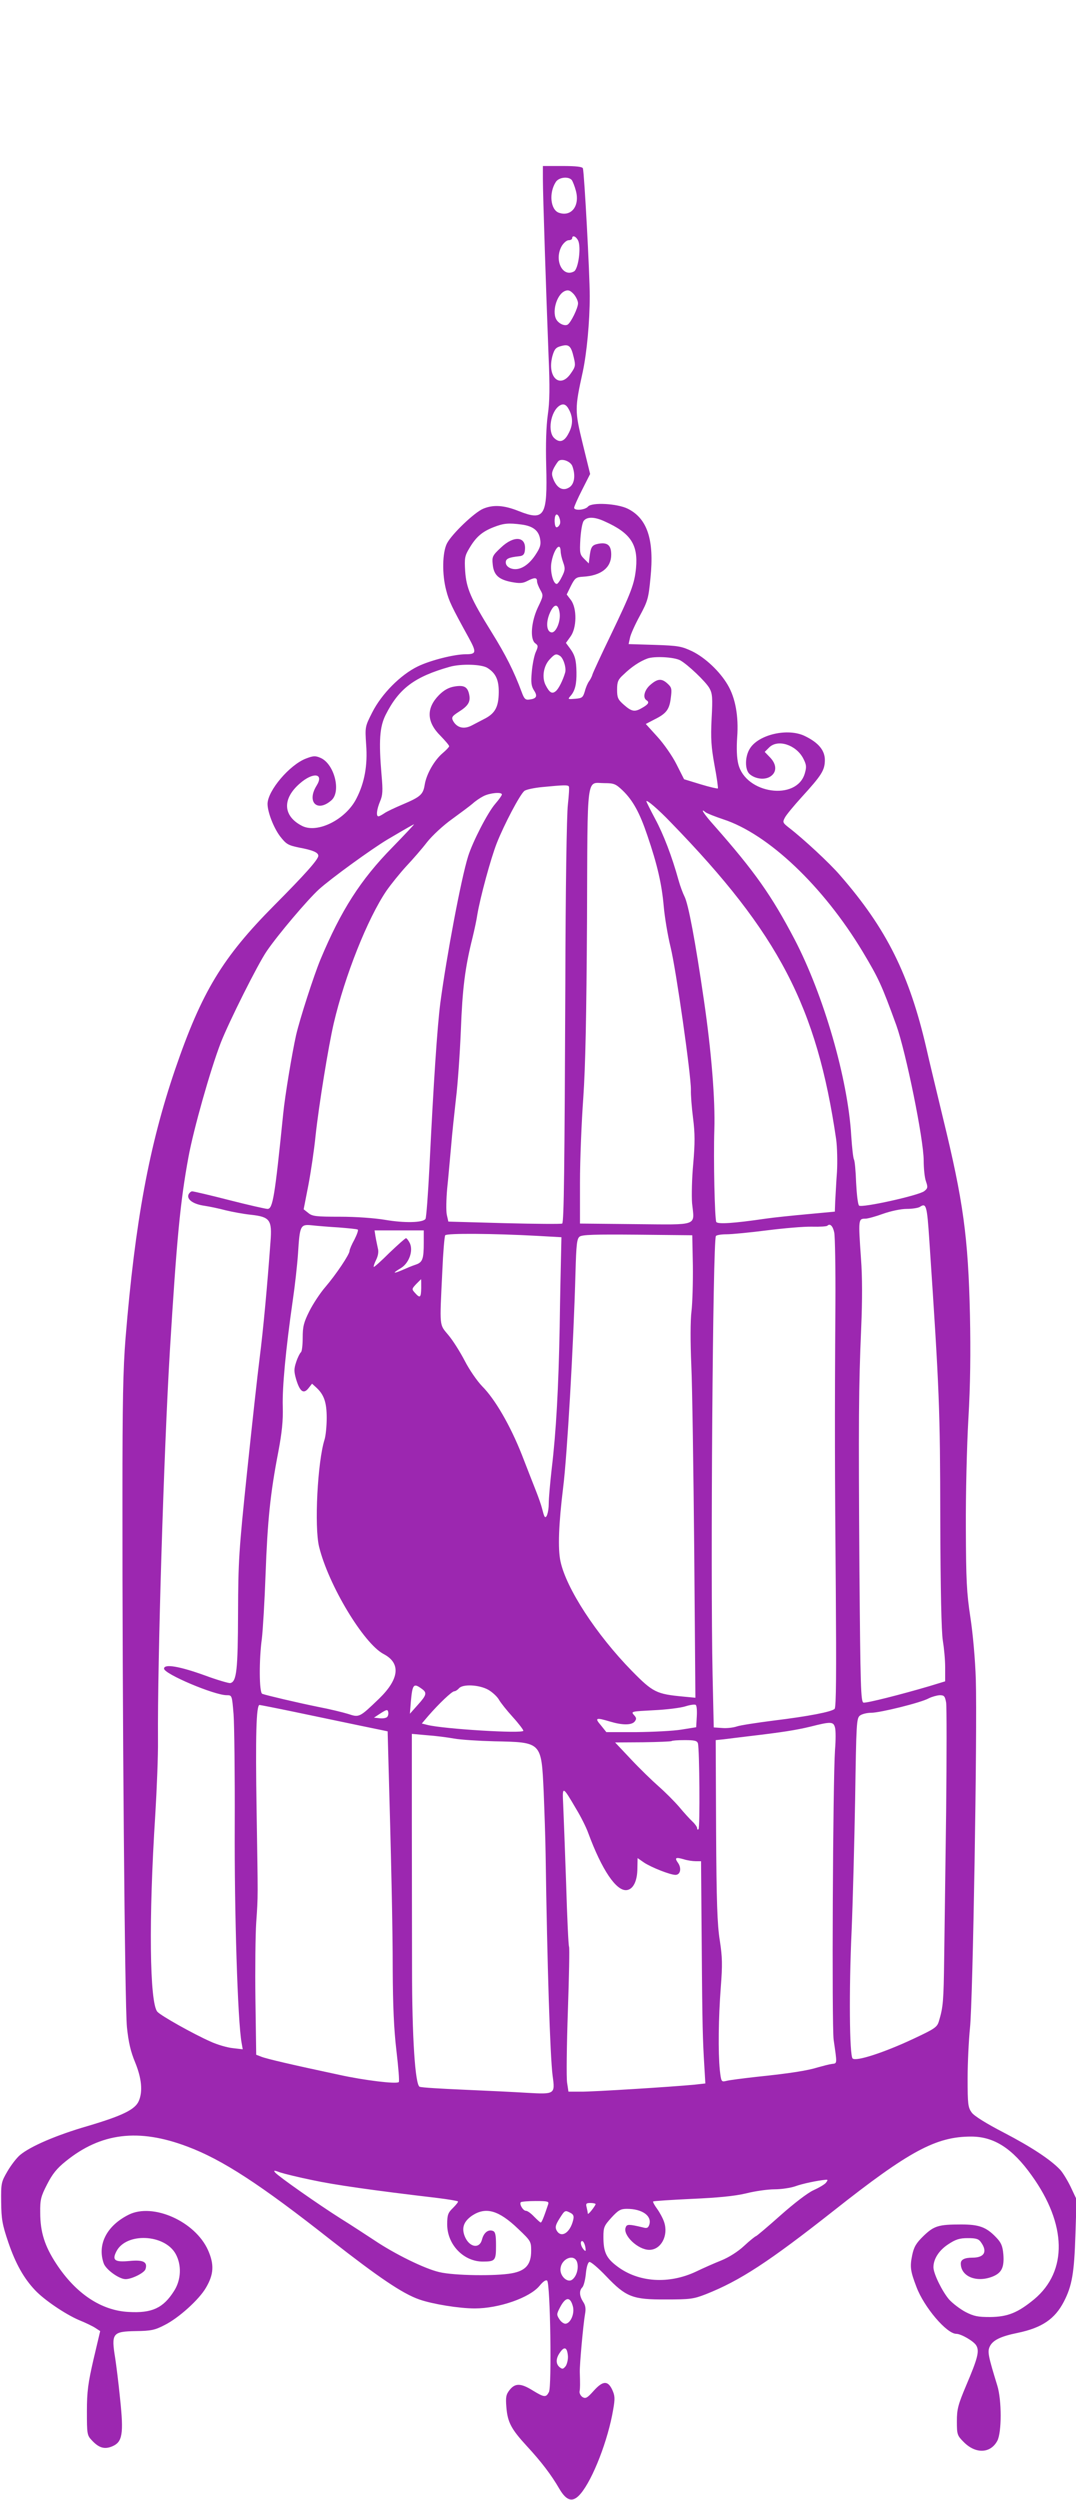 <?xml version="1.0" standalone="no"?>
<!DOCTYPE svg PUBLIC "-//W3C//DTD SVG 20010904//EN"
 "http://www.w3.org/TR/2001/REC-SVG-20010904/DTD/svg10.dtd">
<svg version="1.0" xmlns="http://www.w3.org/2000/svg"
 width="551pt" height="1280pt" viewBox="0 0 551 1280"
 preserveAspectRatio="xMidYMid meet">
<g transform="translate(0,1280) scale(0.1,-0.1)"
fill="#9c27b0" stroke="none">
<path d="M2780 11883 c0 -80 17 -595 29 -903 7 -161 6 -238 -4 -305 -8 -57
-11 -152 -8 -260 7 -259 -8 -285 -143 -231 -73 29 -128 33 -180 11 -45 -19
-160 -129 -185 -177 -24 -46 -26 -159 -4 -241 14 -55 27 -82 115 -242 41 -75
40 -85 -15 -85 -59 0 -181 -31 -245 -62 -89 -43 -186 -141 -234 -236 -37 -73
-37 -74 -31 -165 8 -105 -8 -195 -50 -276 -54 -107 -199 -180 -278 -140 -98
50 -103 138 -12 217 68 60 126 53 86 -11 -52 -84 4 -139 77 -74 50 46 13 188
-58 217 -25 11 -37 10 -73 -4 -84 -32 -196 -164 -197 -232 0 -42 31 -122 64
-166 32 -41 41 -46 98 -58 70 -13 98 -25 98 -42 0 -19 -70 -97 -226 -254 -264
-266 -371 -442 -507 -839 -133 -390 -205 -778 -254 -1375 -13 -161 -16 -335
-16 -805 -1 -1098 12 -2617 23 -2725 8 -77 19 -125 42 -180 33 -81 40 -148 19
-197 -18 -44 -83 -76 -262 -129 -162 -47 -293 -104 -346 -148 -18 -15 -47 -53
-65 -84 -32 -55 -33 -61 -32 -157 1 -87 5 -114 37 -208 37 -108 79 -183 137
-244 47 -50 154 -122 223 -152 35 -14 74 -33 87 -42 l23 -15 -34 -144 c-28
-122 -34 -165 -34 -267 0 -116 1 -123 25 -148 36 -39 65 -48 105 -31 52 22 59
63 40 243 -8 82 -20 175 -25 208 -21 128 -14 137 106 139 77 1 97 5 147 31 72
36 176 130 211 190 41 69 44 120 11 194 -66 147 -282 243 -406 181 -112 -56
-162 -152 -128 -249 11 -32 79 -81 112 -81 32 0 96 32 102 51 12 37 -11 49
-82 42 -76 -7 -90 4 -67 49 50 98 246 89 303 -12 32 -57 29 -134 -8 -191 -55
-87 -113 -114 -232 -107 -140 7 -270 93 -371 247 -59 90 -82 162 -82 261 -1
66 3 83 35 145 27 53 50 82 95 118 181 147 374 170 623 76 179 -67 373 -193
737 -480 243 -190 365 -273 451 -303 68 -24 205 -46 284 -46 125 0 282 55 332
116 19 23 33 32 39 26 16 -16 24 -543 9 -570 -15 -29 -24 -28 -83 8 -61 38
-90 38 -118 3 -19 -24 -21 -37 -17 -88 6 -78 25 -113 105 -200 73 -79 125
-147 166 -218 38 -65 70 -72 109 -26 63 74 141 276 167 431 10 57 9 71 -5 102
-23 48 -48 46 -95 -6 -33 -37 -41 -41 -57 -32 -10 7 -17 20 -15 30 3 18 3 36
1 99 -1 38 18 247 27 297 5 27 2 45 -10 62 -19 30 -21 57 -4 74 7 7 15 38 18
69 3 33 10 58 18 61 7 2 45 -30 85 -72 103 -108 136 -121 307 -120 123 0 141
2 205 27 174 69 320 164 655 428 387 306 524 379 703 379 117 0 211 -60 310
-199 180 -250 185 -490 13 -634 -84 -69 -135 -90 -226 -91 -63 0 -83 4 -126
26 -28 15 -66 44 -84 64 -35 41 -80 132 -80 165 0 42 28 86 75 117 39 26 59
32 101 32 43 0 56 -4 68 -22 34 -48 16 -78 -44 -78 -41 0 -60 -10 -60 -30 0
-67 82 -100 165 -66 45 19 58 47 53 113 -4 44 -11 60 -38 88 -50 52 -87 65
-178 65 -116 0 -139 -7 -193 -59 -38 -37 -49 -56 -58 -99 -12 -59 -9 -81 22
-162 39 -104 155 -240 204 -240 25 0 92 -39 103 -61 16 -28 6 -66 -51 -200
-43 -102 -49 -124 -49 -187 0 -68 2 -73 35 -106 61 -62 137 -59 172 6 23 43
23 209 0 283 -46 150 -51 173 -39 199 15 33 55 53 144 71 124 26 190 71 236
160 42 81 53 148 59 342 l6 181 -30 64 c-17 35 -41 74 -54 88 -49 52 -148 117
-288 190 -91 47 -153 86 -165 103 -19 26 -21 43 -21 175 0 81 6 197 12 257 15
132 38 1530 30 1785 -3 101 -15 236 -28 320 -19 125 -22 188 -23 455 -1 171 5
423 13 561 10 172 12 340 8 530 -9 400 -34 583 -138 1009 -33 138 -72 298 -85
357 -87 377 -204 613 -442 886 -52 61 -188 187 -262 244 -32 25 -33 28 -21 51
7 14 46 61 85 104 103 113 119 138 120 189 1 51 -32 91 -102 125 -87 43 -238
8 -282 -64 -26 -41 -26 -108 -2 -130 29 -26 78 -32 107 -13 34 22 33 62 -2 98
l-27 28 22 22 c44 45 138 15 175 -55 17 -33 18 -44 8 -78 -42 -141 -302 -104
-340 48 -8 31 -10 80 -6 138 8 107 -9 202 -49 269 -40 68 -114 138 -181 171
-55 26 -72 29 -193 33 l-133 4 7 32 c3 17 26 68 50 112 41 76 45 90 55 195 20
195 -16 304 -116 354 -54 27 -185 34 -204 11 -15 -18 -71 -22 -71 -6 0 6 18
47 41 92 l41 81 -38 155 c-41 169 -41 180 0 367 21 98 36 257 36 389 0 114
-28 631 -35 654 -3 8 -33 12 -105 12 l-100 0 0 -67z m148 -5 c5 -7 15 -32 21
-55 21 -78 -24 -135 -88 -112 -42 16 -51 101 -15 157 16 25 65 30 82 10z m32
-309 c17 -32 2 -147 -21 -159 -59 -32 -103 60 -62 131 10 16 25 29 35 29 10 0
18 5 18 10 0 17 19 11 30 -11z m0 -322 c0 -24 -36 -98 -53 -109 -13 -8 -39 1
-54 20 -30 37 -4 134 40 152 17 7 27 3 45 -16 12 -14 22 -35 22 -47z m-22
-277 c10 -41 9 -48 -15 -82 -56 -82 -123 -18 -94 90 10 34 17 43 44 50 40 11
51 2 65 -58z m-23 -270 c20 -39 19 -78 -4 -120 -21 -41 -45 -49 -72 -24 -36
32 -20 135 25 166 21 14 36 8 51 -22z m16 -287 c17 -46 11 -91 -15 -108 -32
-21 -62 -6 -81 38 -11 27 -11 36 2 62 9 16 20 33 25 36 19 12 60 -4 69 -28z
m-64 -297 c-4 -9 -11 -16 -17 -16 -11 0 -14 53 -3 64 11 10 27 -30 20 -48z
m230 14 c132 -59 171 -118 160 -238 -8 -82 -24 -124 -131 -347 -47 -97 -88
-186 -92 -198 -3 -12 -12 -28 -18 -36 -6 -8 -16 -30 -21 -50 -10 -33 -14 -36
-50 -39 -37 -3 -39 -3 -23 15 23 26 31 61 30 121 -1 63 -8 88 -34 123 l-20 27
23 32 c33 44 34 145 3 187 l-22 29 22 45 c20 39 26 44 61 46 93 5 145 46 145
113 0 48 -19 64 -65 56 -35 -7 -40 -15 -47 -76 l-3 -25 -24 24 c-22 22 -23 30
-19 102 3 43 10 85 18 93 17 21 56 20 107 -4z m-425 -16 c58 -8 87 -31 94 -75
5 -29 0 -44 -26 -83 -38 -56 -85 -81 -125 -66 -15 6 -25 17 -25 30 0 19 14 26
70 32 19 2 26 10 28 31 8 71 -56 77 -123 13 -43 -40 -46 -47 -42 -85 5 -55 30
-78 95 -91 43 -8 59 -7 82 5 37 19 50 19 50 -1 0 -9 8 -29 17 -45 16 -28 16
-30 -13 -90 -34 -73 -41 -162 -13 -183 15 -11 16 -15 2 -46 -8 -19 -17 -65
-20 -102 -5 -54 -2 -72 12 -94 19 -29 12 -42 -25 -46 -19 -3 -26 4 -38 37 -40
108 -82 191 -154 307 -108 174 -130 226 -136 314 -4 65 -2 78 21 116 34 58 65
85 123 108 53 21 78 23 146 14z m199 -136 c0 -13 6 -39 13 -58 11 -30 10 -40
-6 -72 -10 -21 -22 -38 -27 -38 -18 0 -34 61 -28 105 10 67 46 116 48 63z m-6
-311 c9 -45 -18 -110 -42 -105 -25 5 -28 53 -7 100 21 47 41 49 49 5z m2 -225
c18 -11 34 -62 27 -86 -11 -38 -33 -83 -48 -95 -19 -16 -32 -8 -52 31 -20 39
-11 98 21 132 26 28 33 30 52 18z m616 -23 c37 -20 131 -109 150 -143 15 -27
17 -48 11 -156 -5 -103 -2 -145 15 -239 12 -63 19 -116 17 -118 -2 -2 -42 7
-88 21 l-85 26 -39 77 c-21 42 -65 105 -98 141 l-59 65 44 23 c61 30 77 51 84
110 6 45 5 54 -16 73 -30 28 -51 27 -88 -5 -31 -26 -41 -66 -21 -79 16 -10 12
-20 -19 -38 -40 -24 -55 -22 -96 14 -31 27 -35 37 -35 78 0 40 5 52 33 77 41
40 84 68 122 82 35 13 136 8 168 -9z m-987 -39 c43 -27 59 -62 58 -127 -1 -71
-18 -104 -68 -131 -18 -9 -49 -26 -69 -36 -41 -22 -77 -13 -97 23 -9 18 -5 24
29 46 48 30 61 51 54 87 -8 41 -26 51 -75 43 -30 -5 -54 -18 -80 -44 -66 -67
-64 -138 8 -209 24 -25 44 -48 44 -53 0 -4 -15 -20 -34 -36 -42 -36 -82 -106
-91 -160 -8 -51 -21 -63 -113 -102 -40 -17 -83 -37 -95 -46 -12 -8 -25 -15
-29 -15 -13 0 -9 35 8 76 14 32 15 56 8 134 -15 177 -10 248 21 310 68 135
148 195 329 246 58 16 162 13 192 -6z m692 -627 c53 -51 88 -115 127 -231 51
-149 74 -249 84 -364 5 -57 21 -151 35 -208 28 -114 105 -656 104 -730 -1 -25
4 -90 11 -145 10 -79 10 -128 1 -233 -7 -74 -9 -165 -6 -203 12 -119 39 -110
-290 -107 l-284 3 0 210 c0 116 8 311 17 435 11 164 16 410 19 905 3 771 -5
705 90 705 48 0 57 -4 92 -37z m-275 20 c3 -5 0 -46 -5 -93 -6 -49 -12 -434
-13 -915 -4 -946 -7 -1221 -16 -1230 -4 -3 -136 -2 -295 2 l-288 8 -8 35 c-4
19 -3 80 2 135 6 55 14 152 20 215 5 63 17 174 25 245 9 72 20 229 25 350 8
213 21 319 60 475 10 41 21 93 24 115 15 90 69 289 100 368 38 96 118 248 141
267 8 7 50 16 92 20 113 11 131 11 136 3z m-343 -41 c0 -5 -15 -26 -34 -48
-39 -45 -116 -195 -139 -269 -36 -115 -110 -510 -142 -749 -16 -124 -35 -412
-56 -843 -7 -139 -16 -257 -20 -264 -12 -20 -108 -22 -207 -5 -54 9 -149 16
-231 16 -121 0 -142 2 -162 19 l-24 19 24 123 c13 68 30 183 37 254 17 157 66
459 93 575 57 244 173 536 270 679 23 33 69 90 101 125 33 35 81 90 107 124
27 34 83 86 128 118 44 32 91 67 105 79 14 13 39 30 55 38 32 17 95 23 95 9z
m866 -144 c552 -568 747 -943 846 -1623 5 -38 7 -113 4 -165 -4 -52 -7 -120
-9 -150 l-2 -54 -140 -13 c-77 -7 -174 -17 -215 -23 -164 -24 -244 -29 -252
-17 -8 13 -15 324 -10 472 5 153 -15 401 -53 661 -44 303 -80 496 -100 534 -8
16 -22 53 -30 82 -34 123 -77 235 -120 315 -25 47 -45 87 -45 90 0 11 61 -41
126 -109z m267 17 c231 -75 512 -342 714 -677 83 -139 97 -169 173 -378 49
-137 140 -584 140 -692 0 -41 5 -90 12 -108 10 -29 9 -35 -9 -49 -27 -22 -321
-87 -334 -74 -6 6 -12 58 -15 118 -2 59 -7 112 -11 118 -4 7 -10 61 -14 122
-17 291 -141 719 -290 1005 -118 225 -204 347 -411 582 -54 60 -76 95 -45 69
8 -6 48 -22 90 -36z m-1694 -144 c-163 -166 -263 -323 -368 -574 -34 -82 -106
-305 -125 -388 -20 -90 -57 -310 -66 -404 -43 -424 -53 -485 -80 -485 -10 0
-98 20 -196 45 -97 25 -183 45 -190 45 -6 0 -15 -8 -19 -17 -9 -25 25 -49 82
-57 26 -4 75 -14 108 -23 33 -8 91 -19 130 -23 98 -11 109 -26 100 -140 -16
-221 -37 -449 -55 -590 -11 -85 -40 -350 -65 -589 -42 -403 -45 -454 -46 -720
-1 -292 -7 -352 -40 -359 -8 -1 -67 16 -129 39 -130 47 -210 61 -210 35 0 -27
257 -136 321 -136 27 0 27 0 35 -97 4 -54 7 -312 6 -573 -2 -438 15 -998 35
-1109 l6 -34 -52 6 c-28 3 -80 18 -114 34 -86 38 -252 131 -271 152 -40 44
-45 476 -11 1006 8 132 15 305 14 385 -3 397 30 1480 61 1995 35 572 53 762
95 990 26 142 112 447 166 587 42 107 189 401 235 468 58 85 209 263 267 316
63 57 270 207 352 256 102 60 130 76 135 77 3 1 -47 -52 -111 -118z m2750
-2013 c52 -777 55 -861 56 -1423 1 -370 6 -582 13 -625 6 -36 12 -97 12 -137
l0 -72 -82 -25 c-146 -43 -320 -87 -336 -84 -14 3 -16 79 -21 678 -5 764 -4
936 9 1240 6 140 6 264 -1 355 -14 203 -14 205 23 205 11 0 52 11 90 25 40 14
91 25 121 25 29 0 59 5 67 10 33 22 37 10 49 -172z m-3024 67 c49 -4 93 -8 97
-11 4 -3 -4 -25 -17 -51 -14 -25 -25 -51 -25 -58 0 -18 -70 -122 -124 -185
-26 -30 -63 -86 -82 -124 -29 -58 -34 -79 -34 -137 0 -37 -4 -70 -9 -73 -5 -4
-16 -25 -24 -49 -12 -36 -12 -49 -1 -88 19 -64 38 -79 63 -48 l19 24 22 -20
c39 -36 53 -75 53 -155 0 -42 -5 -92 -11 -111 -36 -114 -53 -447 -28 -549 48
-196 228 -495 330 -549 90 -47 81 -128 -23 -229 -100 -96 -101 -97 -158 -78
-26 8 -95 25 -153 36 -108 22 -265 59 -287 67 -16 6 -17 173 -2 283 5 41 14
190 19 330 10 274 24 413 65 625 19 101 25 160 23 233 -3 97 15 291 51 542 11
74 23 182 27 240 9 146 12 152 71 146 27 -3 88 -8 138 -11z m2537 -26 c4 -19
7 -182 6 -364 -4 -590 -3 -870 2 -1472 3 -412 2 -595 -6 -603 -15 -15 -133
-38 -313 -60 -86 -11 -171 -24 -188 -30 -17 -6 -51 -10 -74 -8 l-44 3 -6 270
c-11 523 1 2221 17 2246 3 5 27 9 54 9 27 0 120 9 206 20 87 11 191 20 231 19
41 -1 77 1 80 5 13 13 28 -1 35 -35z m-2102 -51 c0 -86 -6 -102 -43 -114 -18
-6 -49 -19 -69 -28 -47 -20 -49 -15 -5 11 41 25 64 87 46 127 -7 14 -16 26
-20 26 -4 0 -42 -34 -85 -75 -42 -42 -78 -74 -80 -72 -2 2 3 18 12 36 10 20
14 42 9 59 -3 15 -9 42 -12 60 l-5 32 126 0 126 0 0 -62z m580 34 l125 -7 -2
-90 c-1 -49 -5 -216 -7 -370 -6 -314 -18 -535 -41 -727 -8 -71 -15 -151 -15
-176 0 -46 -13 -83 -22 -66 -3 5 -8 23 -12 39 -4 17 -18 57 -31 90 -13 33 -46
117 -73 187 -59 149 -137 284 -203 350 -26 27 -66 85 -89 130 -24 46 -61 105
-84 132 -47 57 -45 35 -31 326 4 96 11 180 15 185 9 11 249 9 470 -3z m798
-152 c1 -85 -2 -191 -7 -234 -6 -48 -6 -157 -1 -275 5 -108 11 -535 15 -950
l6 -754 -63 6 c-136 13 -154 21 -262 131 -183 187 -337 424 -366 562 -14 66
-9 191 14 379 20 159 53 726 63 1100 4 143 7 172 21 183 13 10 78 12 297 10
l280 -3 3 -155z m-1391 -115 c-1 -50 -6 -54 -32 -25 -17 19 -17 20 6 45 13 13
25 25 25 25 1 0 1 -20 1 -45z m1 -2051 c30 -21 28 -32 -19 -84 l-40 -45 5 63
c8 88 14 95 54 66z m342 -6 c21 -12 46 -35 55 -51 9 -16 41 -56 71 -89 30 -33
54 -65 54 -70 0 -16 -410 9 -492 30 l-28 7 34 40 c53 61 120 125 132 125 6 0
17 7 24 15 19 23 103 19 150 -7z m2345 -66 c3 -21 3 -272 0 -558 -4 -285 -8
-622 -10 -749 -3 -223 -5 -251 -27 -324 -9 -31 -21 -39 -132 -91 -147 -69
-293 -117 -310 -100 -16 16 -19 348 -5 654 6 143 14 447 18 674 6 394 7 414
25 428 11 8 36 14 57 14 46 0 256 52 295 74 16 8 41 15 56 16 23 0 27 -5 33
-38z m-1277 -73 l-3 -53 -75 -12 c-41 -7 -145 -12 -230 -13 l-155 0 -28 35
c-33 38 -26 41 47 19 63 -19 110 -19 126 0 10 13 10 19 -4 34 -16 18 -12 18
101 24 65 3 138 12 163 20 25 8 49 11 53 7 5 -4 7 -31 5 -61z m-2058 25 c96
-20 243 -51 325 -68 l150 -31 2 -75 c17 -604 24 -930 24 -1145 1 -185 6 -305
19 -415 10 -85 16 -158 12 -161 -12 -11 -177 9 -304 37 -239 51 -373 82 -400
93 l-26 10 -4 283 c-2 156 0 333 4 393 10 146 9 114 2 575 -6 380 -2 540 15
540 3 0 85 -16 181 -36z m472 -26 c-5 -5 -22 -8 -38 -6 l-29 3 35 23 c30 19
35 20 38 6 2 -9 0 -20 -6 -26z m2294 -54 c4 -14 4 -65 0 -113 -11 -159 -17
-1412 -7 -1486 18 -125 19 -120 -9 -123 -14 -2 -45 -10 -70 -17 -54 -17 -141
-31 -315 -49 -71 -8 -142 -17 -156 -21 -25 -6 -26 -5 -33 56 -9 93 -7 265 5
423 9 117 8 155 -5 240 -13 80 -17 198 -19 563 l-2 463 40 4 c22 3 81 10 130
16 170 20 240 31 315 49 106 27 118 26 126 -5z m-1951 -56 c33 -6 125 -12 205
-14 245 -5 242 -2 254 -257 4 -100 9 -245 10 -322 8 -567 23 -1035 36 -1135
13 -93 11 -94 -130 -86 -63 4 -209 11 -325 16 -115 5 -217 11 -226 15 -23 9
-39 253 -39 605 0 162 -1 499 -1 748 l0 454 78 -7 c43 -3 105 -11 138 -17z
m1249 -25 c8 -29 11 -431 3 -439 -4 -4 -7 -2 -7 5 0 6 -11 22 -24 34 -13 12
-44 46 -68 75 -25 29 -72 76 -105 105 -33 29 -97 91 -141 138 l-82 87 142 1
c78 1 144 4 147 6 2 3 33 5 67 5 51 0 64 -3 68 -17z m-622 -338 c23 -38 50
-92 60 -120 70 -190 144 -299 197 -293 34 4 55 47 55 113 l1 51 33 -23 c38
-25 134 -63 161 -63 25 0 32 33 14 60 -20 28 -14 32 28 20 18 -6 46 -10 61
-10 l28 0 2 -257 c4 -532 5 -611 12 -745 l8 -136 -54 -6 c-113 -11 -526 -37
-585 -36 l-62 0 -7 46 c-4 26 -2 191 4 367 6 176 9 324 6 329 -3 4 -10 151
-15 326 -6 174 -13 355 -15 402 -5 98 -4 98 68 -25z m-1352 -1898 c111 -24
306 -52 637 -91 57 -7 105 -15 108 -18 3 -2 -9 -17 -25 -33 -26 -25 -30 -36
-30 -85 0 -103 84 -190 182 -190 64 0 68 5 68 81 0 55 -3 71 -16 76 -24 9 -47
-9 -56 -45 -13 -49 -65 -39 -88 17 -17 43 -6 76 37 106 71 47 137 28 237 -68
64 -61 66 -64 66 -112 0 -70 -28 -102 -99 -115 -82 -15 -296 -12 -371 6 -75
17 -229 93 -333 163 -40 26 -117 77 -172 111 -114 72 -319 216 -336 236 -10
12 -5 12 27 0 22 -7 95 -25 164 -39z m2629 -14 c-8 -9 -37 -26 -64 -38 -30
-14 -98 -66 -169 -129 -65 -58 -122 -106 -125 -106 -3 0 -31 -22 -61 -50 -32
-30 -79 -59 -116 -74 -35 -14 -92 -39 -129 -57 -140 -66 -296 -56 -405 27 -56
42 -70 73 -70 151 0 49 4 57 41 98 35 38 47 45 79 45 79 0 129 -36 115 -81 -6
-17 -12 -20 -33 -14 -72 17 -82 17 -88 0 -16 -40 63 -115 121 -115 60 0 99 73
76 142 -6 19 -23 50 -36 68 -14 19 -23 36 -20 38 2 2 91 8 197 13 136 6 218
14 278 28 47 12 113 21 146 21 34 0 81 7 105 15 38 14 115 30 158 34 11 1 11
-2 0 -16z m-1422 -110 c-22 -66 -33 -93 -38 -93 -3 0 -18 14 -34 30 -16 17
-34 30 -42 30 -14 0 -35 34 -26 44 3 3 38 6 76 6 62 0 69 -2 64 -17z m243 1
c0 -3 -9 -17 -20 -31 -11 -14 -20 -22 -20 -17 0 5 -3 19 -6 32 -5 19 -2 22 20
22 14 0 26 -3 26 -6z m-128 -45 c15 -8 18 -17 13 -37 -16 -66 -62 -94 -85 -52
-8 16 -5 28 15 60 28 44 28 44 57 29z m77 -189 c1 -9 -5 -6 -15 8 -8 12 -12
27 -8 34 8 12 22 -13 23 -42z m-43 -66 c8 -32 -5 -73 -28 -88 -23 -14 -58 18
-58 52 0 57 73 87 86 36z m-23 -221 c11 -36 -9 -86 -35 -91 -9 -2 -24 8 -33
22 -15 23 -15 27 1 58 29 57 53 61 67 11z m-25 -254 c2 -19 -4 -43 -11 -54
-13 -16 -17 -17 -31 -6 -21 17 -20 46 2 76 22 32 36 26 40 -16z"/>
</g>
</svg>
